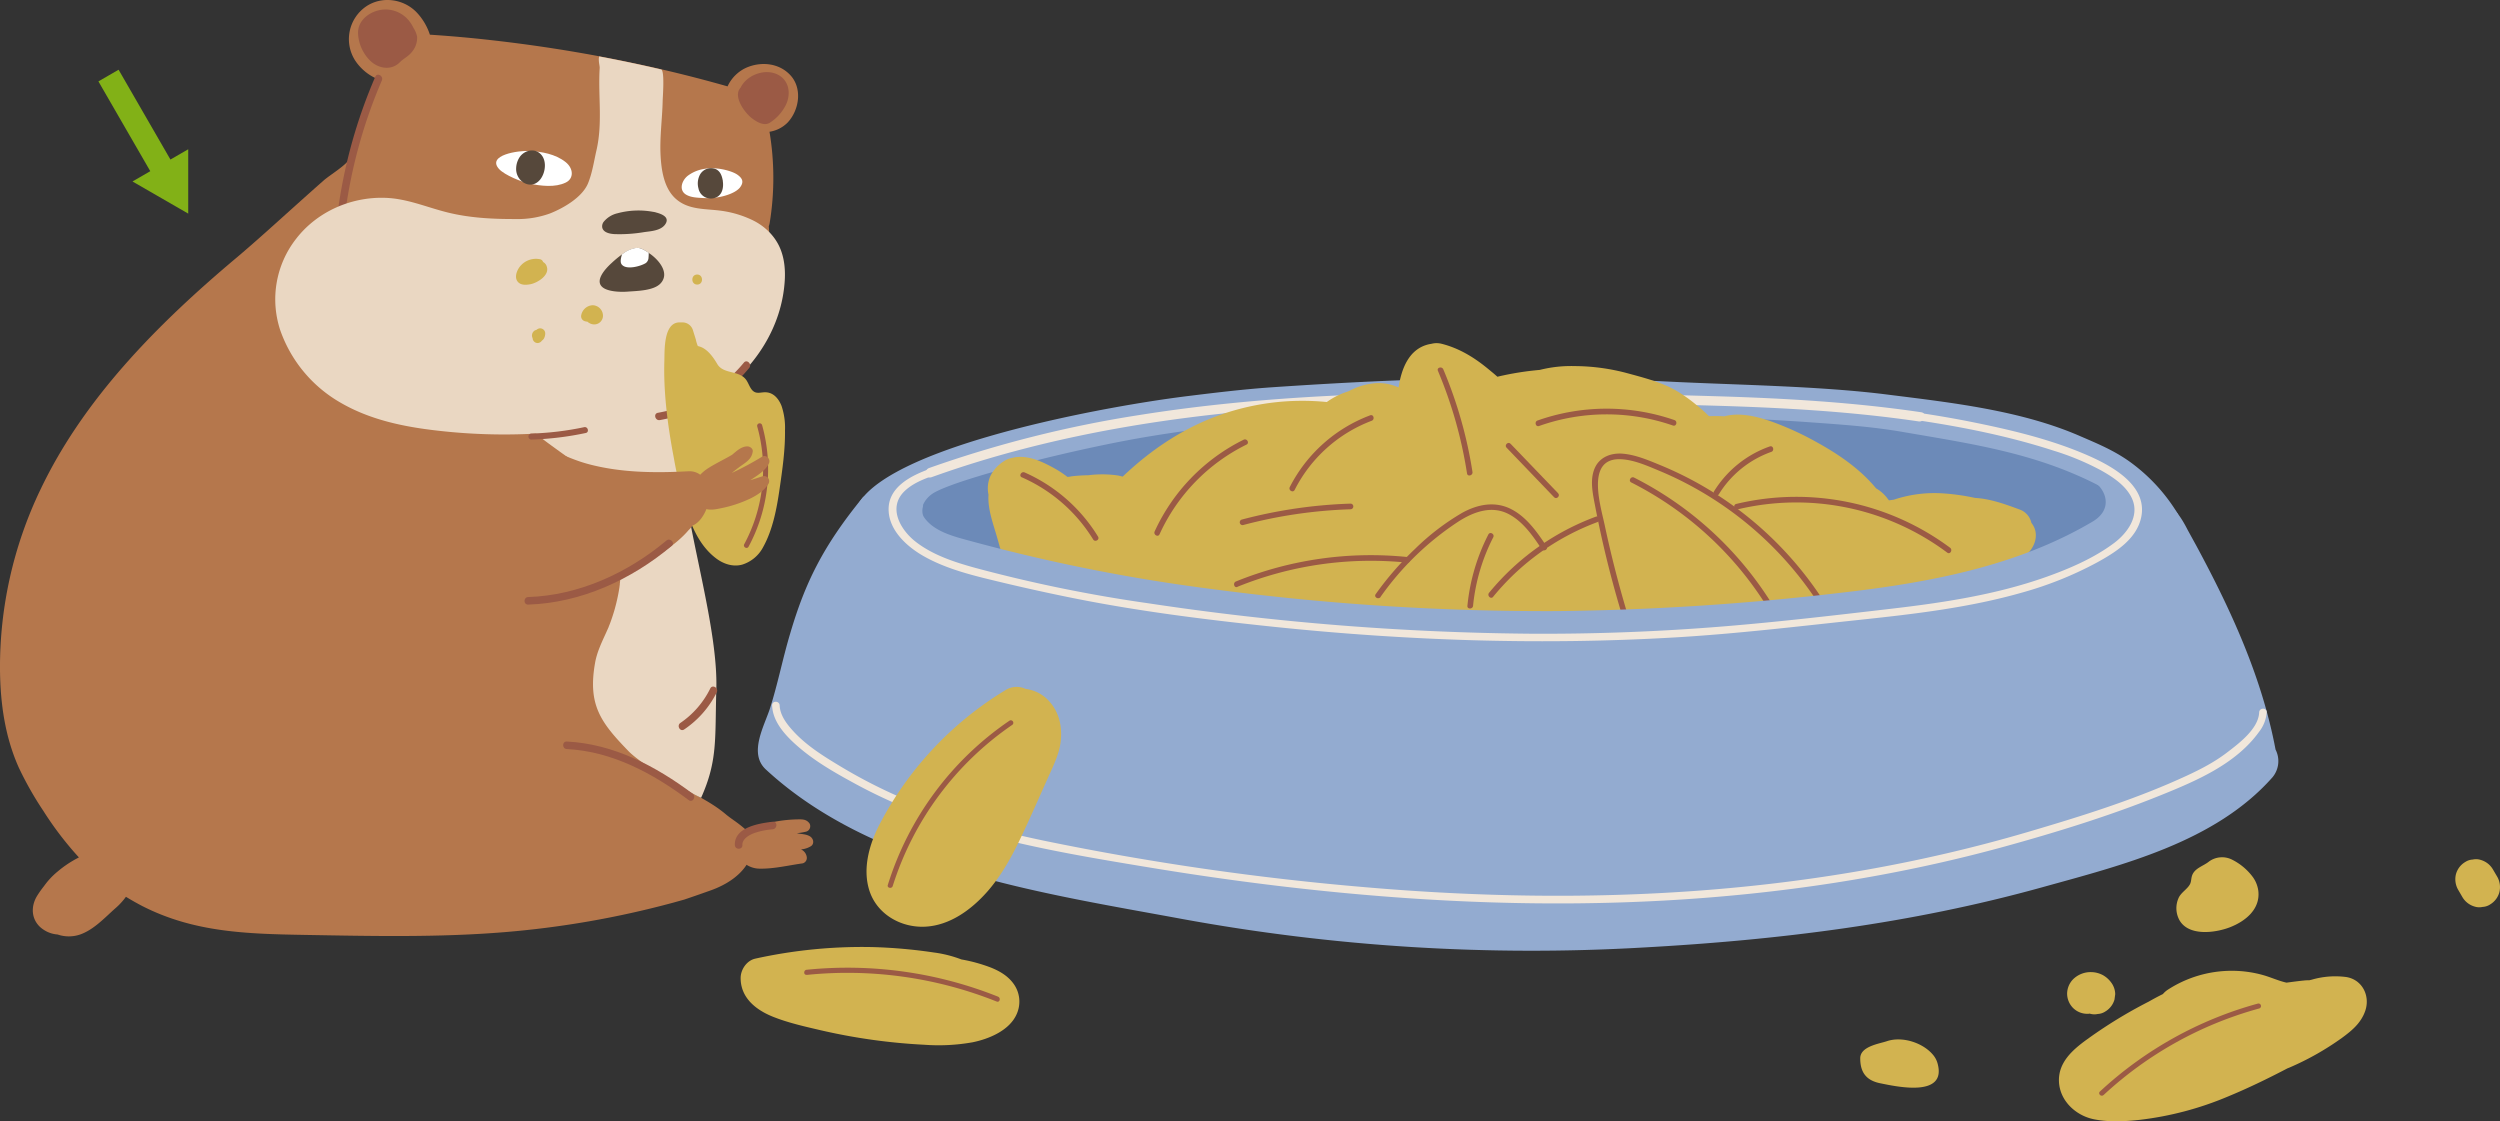<svg xmlns="http://www.w3.org/2000/svg" width="1021.95" height="458.37" viewBox="0 0 1021.95 458.37">
  <rect x="0" y="0" width="1021.95" height="458.37" fill="#333333" stroke="none"/>
  <defs>
    <style>
      .cls-1 {
        fill: #6c8ab8;
      }

      .cls-2 {
        fill: #93abd0;
      }

      .cls-3 {
        fill: #f1e7db;
      }

      .cls-4 {
        fill: #b5774c;
      }

      .cls-5 {
        fill: #9b5a45;
      }

      .cls-6 {
        fill: #ead7c2;
      }

      .cls-7 {
        fill: #56483b;
      }

      .cls-8 {
        fill: #d2b350;
      }

      .cls-9 {
        fill: #fff;
      }

      .cls-10 {
        fill: #82b117;
      }
    </style>
  </defs>
  <title>left</title>
  <g id="Слой_2" data-name="Слой 2">
    <g id="Слой_1-2" data-name="Слой 1">
      <g id="Слой_2-2" data-name="Слой 2">
        <g id="Слой_1-2-2" data-name="Слой 1-2">
          <path class="cls-1" d="M889.34,220.67c-.21-4.5-2-3.11-5.09-6.78-21.64-26-29-32.14-103.24-43.82-7.32-1.15-14.76-1.64-22.14-2.36C739,165.77,719,164.48,699,164c-40.24-.86-81.15,0-121.39,0a740.21,740.21,0,0,0-108.88,7.35c-25,3.53-49.87,7.43-73.93,15-8.71,2.73-17.79,5.37-26,9.33a57.8,57.8,0,0,0-19.73,15c-1.33,1.51-.8,5.62-.62,7.79a22.56,22.56,0,0,0-1,2.45c-3.18,9.52,2.4,19.27,10.79,24.32a34.37,34.37,0,0,0,4.19,2.11l1.08.79a19.2,19.2,0,0,0,7.92,2.36L373,251c3.92,1.22,7.92,2.23,12,3.09,17.67,3.78,35.94,5.3,53.93,7.18,34.37,3.59,68.85,6.25,103.38,7.75q7.92.35,15.84.61l1.26.09a851.68,851.68,0,0,0,91.41,1.35q29.78-1.24,59.39-4.67,19.21-1.55,38.35-3.74c35.39-4,70.6-9.55,105.38-17q6.25-1.34,12.48-2.77a17.8,17.8,0,0,0,8.66-5,18.27,18.27,0,0,0,8.77-4.65C887.13,229.83,889.56,225.4,889.34,220.67Z"/>
          <path class="cls-2" d="M870.08,188.37c-6.35-4.41-12.61-7-19.69-10.06-24.19-10.56-52.68-13.73-78.72-17-27.75-3.54-61.87-3.93-89.81-5.33-55.88-2.81-104.12-1.58-161.41,2.3-11.58.78-23.26,2.19-34.7,3.6-39.55,4.88-132.85,23-136.6,48.91-.73,5.08,33.64,11.4,28.76,2.55-3.11-5.64.86-9.88,3.17-11.46,8.41-5.76,58.57-18.58,89.64-23.63,36.7-6,74.16-8.62,111.31-9.59,15.26-.33,30.51-.43,45.76-.1,37.72.83,75.56,1.45,113.19,4.14,12.21.88,24.46,1.74,36.51,3.82,29.75,5.13,56.31,8.85,83.12,23.37,1.47.8,7.62-.08,8.92,1,.77.62,1.54,1.25,2.28,1.91l.26.24a4.77,4.77,0,0,0,1.37,4.35c1.79,1.79,18.29,5.21,16.88,2.77A72.59,72.59,0,0,0,870.08,188.37Z"/>
          <path class="cls-3" d="M785.43,168.53c-27.49-4.07-55.26-5.69-83-6.53q-40.47-1.22-81-1.53c-52.2-.44-104.65,1-156.28,9.28a476.44,476.44,0,0,0-85.35,21.57c-2.34.84-1.33,4.6,1,3.75,49.1-17.65,101-25.64,152.91-28.84,52.43-3.23,105.07-1.91,157.54-.65,31.11.75,62.28,2.13,93.1,6.69,2.45.36,3.5-3.38,1-3.75Z"/>
          <g>
            <path class="cls-4" d="M299.94,335.31c-1.16-.82-2.31-1.65-3.39-2.56-5.94-5-13-8.07-19.57-12-1.1-.65-2.21-1.3-3.34-1.91a48.79,48.79,0,0,0,9-12.44,16.81,16.81,0,0,0,.84-2.84q.14-1.59.26-3.18.24-3.18.43-6.37c.52-8.83.76-17.68,1-26.52.74-24.8-4.75-48.55-7-73.29-.75-8.31.7-15.85,2-26,16-14.55,28.62-32.57,32.85-54.19a78.44,78.44,0,0,0,1.39-19.26q-.06-1.14-.15-2.28a6.08,6.08,0,0,0,.37-1.31,114.51,114.51,0,0,0-.07-37.3,13.19,13.19,0,0,0,7.44-3.8c4.7-5.06,6.08-13.87,1.13-19.27-4.7-5.14-12.23-5.77-18.31-3a15.51,15.51,0,0,0-7.41,7.52q-13.49-3.84-27.14-7Q257.64,25.4,244.92,23l-.53-.1q-21.5-4-43.25-6.45Q188.46,15,175.73,14.18a24,24,0,0,0-5.19-8.88C165.21-.51,156-1.84,149.44,2.79a16.21,16.21,0,0,0-4.32,21.85,20.41,20.41,0,0,0,9.5,7.79q-5.24,16.07-10.9,32l-.34-.22c-1.31,3.08-8.31,7.13-11.07,9.56-4.1,3.61-8.15,7.24-12.21,10.88C112.45,91.51,105,98.31,97.1,105,63.91,132.82,34,163.35,16.44,200.33A167.76,167.76,0,0,0,0,273.88c.14,13.54,2,27.22,7.68,39.89A137.22,137.22,0,0,0,17.74,331.5a135.49,135.49,0,0,0,14.52,19,44.74,44.74,0,0,0-8.82,5.86A30.45,30.45,0,0,0,18,362.21,41.37,41.37,0,0,0,15.3,366c-3.13,4.88-2.46,10.94,2.7,14.16A11.76,11.76,0,0,0,23.54,382a14.16,14.16,0,0,0,9.23,0c5.66-2,10.08-6.91,14.49-10.8a27.48,27.48,0,0,0,4.22-4.61q3.26,2,6.81,3.85c21.19,10.76,42.67,11.32,66.6,11.74,26.93.47,53.93,1.07,80.79-1.09A383.85,383.85,0,0,0,275.15,369l4.5-1.25q3.63-1.22,7.2-2.48l3.57-1.26c6.58-2.33,13.1-6.43,16-12.73a17.72,17.72,0,0,0,1.33-4.07c.65-3.27-.82-6.18-3.22-8.33A51.89,51.89,0,0,0,299.94,335.31Z"/>
            <path class="cls-5" d="M153.42,31.34a208.7,208.7,0,0,0-15.23,54.39c-.28,1.94,2.7,2.78,3,.82a206.05,206.05,0,0,1,14.9-53.65c.79-1.8-1.87-3.37-2.66-1.56Z"/>
            <path class="cls-6" d="M320.8,114.53c-1.12,19.35-12.4,36.28-28.06,47.15-3.46,2.4-8.77,4.76-12.57,6.53-2,10.13-1.59,18.1-.84,26.42,2.23,24.74,14.24,62.42,13.49,87.22-.6,20.1.63,29-6.22,44.26-3-1.18-23.82-13-29.74-19.12-11.39-11.75-16.63-18.89-13.6-36.06.74-4.22,2.62-8.17,4.37-12,.39-.86.78-1.71,1.15-2.57,0-.09.46-1.19.59-1.52q.94-2.52,1.7-5.1a75.92,75.92,0,0,0,2.16-9.75c0-.15.11-.83.13-1.05,0-.48.1-1,.14-1.43q.11-1.25.18-2.51.15-2.68.1-5.37a53.14,53.14,0,0,0-.31-5.73q-.09-1-.21-1.92a14.58,14.58,0,0,1-.31-1.93,73,73,0,0,0-2.64-10.4c-.34-1-.7-2-1.09-3l-.19-.46c-.07-.17-.17-.4-.22-.5-.78-1.58-1.54-3.16-2.46-4.68q-.72-1.21-1.53-2.37l-.32-.46c-.14-.18-.3-.39-.37-.46-.93-1.12-1.92-2.2-2.95-3.22-1.18-1.18-2.42-2.3-3.69-3.37q-1-.81-1.95-1.59l-.37-.32-.2-.14c-2.55-1.89-5.12-3.73-7.69-5.59-2.77-2-5.54-4-8.18-6.24A238.42,238.42,0,0,1,178.55,176c-13.66-1.56-27.33-4.41-39.34-11.4a55.06,55.06,0,0,1-24.67-29.67,40.17,40.17,0,0,1,6.52-37.33c8.55-11.07,22.4-17.17,36.33-16.73,9.1.28,17,3.87,25.67,6,9,2.23,18.36,2.69,27.58,2.67a38.84,38.84,0,0,0,14.15-2.27C230.53,85,238,80.6,240.35,75c1.79-4.36,2.42-9,3.47-13.55,2.61-11.3.61-22.21,1.32-33.69.05-.86-.64-2.93-.22-4.69q12.72,2.38,25.33,5.32c1.54.37.66,11.42.64,12.73-.16,7.48-1.25,14.94-.86,22.43.32,6,1.38,13.27,6.07,17.58,5.37,4.93,12.56,4.08,19.26,5.1A42.92,42.92,0,0,1,307.64,90a24.68,24.68,0,0,1,6.76,4.82,21.69,21.69,0,0,1,3.35,4.37C320.42,103.78,321.11,109.27,320.8,114.53Z"/>
            <path class="cls-7" d="M268.31,86.9a6.5,6.5,0,0,0-1.31-.3,33,33,0,0,0-14.65.6,10.23,10.23,0,0,0-5.55,3.44,3,3,0,0,0-.59,2.49c.54,2,3.19,2.47,5,2.57a60,60,0,0,0,12-.8c2.78-.4,6.59-.56,8.51-2.91C273.91,89.2,271.35,87.7,268.31,86.9Z"/>
            <path class="cls-5" d="M269.75,171.72a61.34,61.34,0,0,0,36.51-21.3c1.25-1.52-.92-3.72-2.18-2.18a58.73,58.73,0,0,1-35.14,20.5C267,169.09,267.8,172.07,269.75,171.72Z"/>
            <path class="cls-8" d="M320.89,175.93a27.83,27.83,0,0,0-1.41-10c-1.09-2.74-3.08-5.32-6.23-5.56-2.31-.18-4.27,1.08-6-1.17-.88-1.13-1.31-2.54-2.1-3.73-2.87-4.29-9.39-2.32-11.94-6.66-1.65-2.81-4.1-6.32-7.43-7.21a2.69,2.69,0,0,1-.55-.2,15.38,15.38,0,0,1-.8-2.66L283.26,135a4.47,4.47,0,0,0-4.21-3.21H277.7c-6.49.1-6,11.44-6.12,15.61-.42,13.06,1.4,26.76,3.83,39.58a173.2,173.2,0,0,0,5.69,23.12c2.3,6.81,5.7,13.67,11.56,18.1,3,2.3,6.89,3.64,10.69,2.62a14.55,14.55,0,0,0,8.68-7.31c3.86-7,5.47-15.54,6.61-23.38S321,184,320.89,175.93Z"/>
            <path class="cls-5" d="M309.55,174.38a64.71,64.71,0,0,1-5.32,48.07c-.63,1.16,1.15,2.2,1.78,1a66.85,66.85,0,0,0,5.53-49.65,1,1,0,0,0-2,.55Z"/>
            <path class="cls-7" d="M271.41,113.27a5.35,5.35,0,0,1-1.3,2.49c-2.76,3.11-9.66,3.15-13.55,3.45-2.74.21-8,.1-10.27-1.81-3.37-2.81,1.47-7.82,3.65-9.81a44.89,44.89,0,0,1,4.47-3.7l.44-.31a11.68,11.68,0,0,1,5.52-2.22c1.71-.1,3.37,1.07,4.76,2h0l.19.12C268.33,105.47,272.18,109.5,271.41,113.27Z"/>
            <path class="cls-9" d="M265.1,105.32a2.85,2.85,0,0,1-1.08,2.19c-2,1.3-8.32,3.1-10,.41-.59-1-.15-2.63.24-3.94l.44-.32a11.68,11.68,0,0,1,5.48-2.33c1.71-.13,3.39,1,4.8,1.89h0l.19.12A15,15,0,0,1,265.1,105.32Z"/>
            <path class="cls-9" d="M301.61,71.54c-1.77-1.33-5.06-2.11-6.47-2.37-4.21-.77-9-.52-13,2q-.4.25-.78.52c-2.61,1.88-4,5.93-1,7.81,1.88,1.18,4.36,1.29,6.53,1.42a28.88,28.88,0,0,0,7.75-.49c2.28-.48,6-1.64,7.76-3.68C304.32,74.32,303.35,72.84,301.61,71.54Z"/>
            <path class="cls-9" d="M231.24,66.28C227,62.9,221.36,62,216.6,61.72s-17.73,1.67-12.6,7.37c2.3,2.53,9.31,5.31,12.33,5.95,4.85,1,10.61,1.69,14.93-.41C234.65,73,234.47,68.87,231.24,66.28Z"/>
            <path class="cls-7" d="M295.48,74.06a2.11,2.11,0,0,0-.11-.67c-.34-1.73-1-3.34-2.62-4.18a5.14,5.14,0,0,0-6.8,2.56h0a7.65,7.65,0,0,0-.43,5.25,5.09,5.09,0,0,0,4.23,4.07,5.28,5.28,0,0,0,3.24-.5C295.36,79.35,295.82,76.49,295.48,74.06Z"/>
            <path class="cls-7" d="M219.64,62c-2.41-1.22-5.5-.1-7.06,2A8.67,8.67,0,0,0,211,68.57c-.4,5.53,6.07,9.61,9.9,4.71C223.35,70.1,223.76,64.08,219.64,62Z"/>
            <path class="cls-4" d="M289.8,202.38c-.29-6.55-3.81-10-8.49-9.73-13.83.74-27.72.59-41-3-11.72-3.16-22.26-10.76-34.64-11.06a33.25,33.25,0,0,0-26.16,12c-16.4,19.09-10,49.68,7.46,56.24,8.55,3.21,17.89,1.51,26.85,1.42s18.48-3,27.24-6.42a124.09,124.09,0,0,0,20.7-10.36c6.3-3.91,14.35-8.43,19.72-14.76a9.69,9.69,0,0,0,1.56-1.83C286.84,213.38,290,207.37,289.8,202.38Z"/>
            <path class="cls-4" d="M311.88,194.63q-2.58.86-5.17,1.67c2.77-1.88,6-3.72,7.57-6.77.92-1.75-1-3.94-2.81-2.81a118.27,118.27,0,0,1-12.34,6.62c1.24-1,2.51-2,3.81-2.93,2.28-1.62,4.39-2.89,4.77-5.87.14-1.13-1.06-2-2.06-2.06-2.47-.09-4.53,1.87-6.39,3.43-3,1.77-6.2,3.28-9.2,5.12-3.28,2-6.32,5-6.72,9a7.4,7.4,0,0,0,5.1,8c2.13.61,4.26.16,6.37-.29a50.78,50.78,0,0,0,11.84-3.92c3-1.47,5.75-3.26,7.54-6.15a2.08,2.08,0,0,0-2.32-3Z"/>
            <path class="cls-4" d="M330.84,341.74c-1.69-.86-3.4-.74-5.1-1.14a30.33,30.33,0,0,0,3.79-.64,2.31,2.31,0,0,0,1.37-3.38c-1.24-1.65-2.74-1.67-4.69-1.64a56.4,56.4,0,0,0-14.35,2.1c-3.14.88-6.68,1.78-8.93,4.33-3.38,3.83-1.58,9.58,2.37,12.21a10.11,10.11,0,0,0,5.47,1.51c5.72.08,11.71-1.39,17.36-2.17a2.29,2.29,0,0,0,1.69-2.22,4,4,0,0,0-2.4-3.48,9.34,9.34,0,0,0,4-1.27C333,345,332.66,342.66,330.84,341.74Z"/>
            <path class="cls-8" d="M223.52,109a3,3,0,0,0-1.52-1.9,1.64,1.64,0,0,0-1.41-1.16,8.34,8.34,0,0,0-8.86,4.24c-.79,1.55-1.3,3.62,0,5.08s3.59,1.24,5.27.89C219.75,115.56,224.72,112.55,223.52,109Z"/>
            <path class="cls-8" d="M246.46,128.62a4.32,4.32,0,0,0-4.14-3.85,5,5,0,0,0-4.71,4,2.11,2.11,0,0,0,1.44,2.53,5.23,5.23,0,0,0,1.08.2,4.25,4.25,0,0,0,2.73,1.12,3.57,3.57,0,0,0,3.6-4Z"/>
            <path class="cls-8" d="M219.78,134.49a3.92,3.92,0,0,0-.57.4,1.78,1.78,0,0,0-1.06.57,2.43,2.43,0,0,0-.43,2.77,2.08,2.08,0,0,0,2.05,2,2.25,2.25,0,0,0,1.76-1,2.67,2.67,0,0,0,.85-.9,4.44,4.44,0,0,0,.5-2.06,2.07,2.07,0,0,0-3.09-1.78Z"/>
            <path class="cls-8" d="M285,112.22c-2.65,0-2.65,4.11,0,4.11S287.61,112.22,285,112.22Z"/>
            <path class="cls-5" d="M169.07,11.49a14.73,14.73,0,0,0-2.85-4.09,12.55,12.55,0,0,0-7.63-3.49c-5.54-.48-12.28,3.37-12.23,9.5a16.68,16.68,0,0,0,5,11.44c3.34,3.22,8.6,4.13,12.1.59,1.43-1.45,3.27-2.29,4.63-3.86A10.38,10.38,0,0,0,169.78,19a9.17,9.17,0,0,0,.73-4A10.43,10.43,0,0,0,169.07,11.49Z"/>
            <path class="cls-5" d="M316.18,29.83c-4.93-1.36-11.17,1.31-13.43,6-3.29,3.47,1.65,10.28,4.63,12.52,1.92,1.45,4.8,3.24,7.18,1.9a18.4,18.4,0,0,0,6.36-6.74C323.86,38.23,322.49,31.57,316.18,29.83Z"/>
            <path class="cls-5" d="M215.91,247.15c21.61-.69,42.28-10.24,58.68-24,1.52-1.28-.67-3.45-2.18-2.18-15.76,13.21-35.75,22.42-56.5,23.09C213.91,244.12,213.91,247.21,215.91,247.15Z"/>
            <path class="cls-5" d="M231.7,306.2c18.59.93,35.26,10,49.88,20.9,1.59,1.19,3.13-1.49,1.56-2.66-15.09-11.27-32.29-20.36-51.44-21.32-2-.1-2,3,0,3.08Z"/>
            <path class="cls-5" d="M279.66,298.2A39.55,39.55,0,0,0,293,283c.88-1.77-1.78-3.34-2.66-1.56a36.45,36.45,0,0,1-12.21,14.08c-1.63,1.11-.09,3.78,1.56,2.66Z"/>
            <path class="cls-5" d="M303.47,345.44c-.1-2.61,3-4.25,5.13-5a32.21,32.21,0,0,1,7.27-1.44c2-.23,2-3.32,0-3.09-5.3.62-15.76,2.17-15.48,9.54.08,2,3.16,2,3.09,0Z"/>
            <path class="cls-5" d="M238.79,174.62a122.25,122.25,0,0,1-21.65,2.61,1.24,1.24,0,0,0,0,2.47,126.07,126.07,0,0,0,22.31-2.7C241,176.67,240.34,174.29,238.79,174.62Z"/>
          </g>
          <path class="cls-8" d="M414.63,402.58c-2.31-3.45-5.67-5.46-9.43-7A64.4,64.4,0,0,0,393,392.2a49.16,49.16,0,0,0-11.33-2.85,208.33,208.33,0,0,0-24.82-2.2,202.33,202.33,0,0,0-48.09,4.72c-3.5.76-6,4.46-6,7.93,0,8.23,6.42,13.14,13.4,15.9,6.06,2.4,12.64,3.89,19,5.37a241.65,241.65,0,0,0,42.63,6,79.05,79.05,0,0,0,19.76-1c6.79-1.37,15.25-4.89,18.12-11.69A12.4,12.4,0,0,0,414.63,402.58Z"/>
          <path class="cls-8" d="M959.08,399.39A34.48,34.48,0,0,0,945,400.47l-1,.24a18.66,18.66,0,0,0-2.07.09c-2.42.24-4.83.57-7.25.89-3.22-.72-6.31-2.16-9.45-3.06a47.28,47.28,0,0,0-12.79-1.79,48,48,0,0,0-26.35,7.78,9.23,9.23,0,0,0-1.94,1.73q-2.91,1.44-5.73,3.06-5.39,2.75-10.6,5.83-7.58,4.5-14.73,9.67c-5.84,4.23-11.82,9.41-11.42,17.35.39,7.78,6.89,13.78,14.26,15.27,6.16,1.24,12.7.91,18.91.22a131.82,131.82,0,0,0,35.79-9.47c8.37-3.45,16.48-7.4,24.48-11.58l.72-.28a113.38,113.38,0,0,0,21.44-12.1c4.11-3,7.84-6.1,9.56-11C969,407.17,965.71,400.44,959.08,399.39Z"/>
          <path class="cls-8" d="M921,358.64a23.8,23.8,0,0,0-8.49-7.19,9.06,9.06,0,0,0-9.48.7c-2.45,2-6.21,2.75-7.08,6.19-.21.82-.23,1.68-.48,2.49-.74,2.38-4,3.87-5,6.46a10.18,10.18,0,0,0,.43,8.83c3.77,6.69,14.62,5.26,20.65,2.93,6.27-2.43,12.42-7.32,11.62-14.77A12.36,12.36,0,0,0,921,358.64Z"/>
          <path class="cls-8" d="M863.45,402.27a10.82,10.82,0,0,0-3.62-3.54,10.46,10.46,0,0,0-4.94-1.35,10.19,10.19,0,0,0-7.52,3A8.52,8.52,0,0,0,845,406.2a8.37,8.37,0,0,0,2.41,5.82,8.28,8.28,0,0,0,5.82,2.41,3.92,3.92,0,0,0,1-.09,6.25,6.25,0,0,0,3.3.15,6.12,6.12,0,0,0,3.06-1,8.3,8.3,0,0,0,3.78-4.92l.29-2.19A8.19,8.19,0,0,0,863.45,402.27Z"/>
          <path class="cls-8" d="M1020.87,358.48,1019,355.3a8.51,8.51,0,0,0-4.92-3.78,6.23,6.23,0,0,0-3.28-.15,6.12,6.12,0,0,0-3.06,1,8.3,8.3,0,0,0-3.78,4.92,8.61,8.61,0,0,0,.83,6.34l1.84,3.17a8.51,8.51,0,0,0,4.92,3.78,6.23,6.23,0,0,0,3.28.15,6.12,6.12,0,0,0,3.06-1,8.3,8.3,0,0,0,3.78-4.92A8.61,8.61,0,0,0,1020.87,358.48Z"/>
          <path class="cls-8" d="M792,434.57a9.23,9.23,0,0,0-1.81-3.37c-4.18-5-12.61-7.68-18.84-5.59-3.25,1.09-10.92,2.13-10.92,7,0,5.73,2.44,9,8,10.17C775.19,444.17,796.08,448.83,792,434.57Z"/>
          <path class="cls-5" d="M329.73,398.53a164.43,164.43,0,0,1,77.71,10.89c1.23.49,1.76-1.5.55-2a165.77,165.77,0,0,0-78.26-11c-1.3.13-1.32,2.19,0,2.06Z"/>
          <path class="cls-5" d="M859.89,447.64a153,153,0,0,1,63.61-35.39,1,1,0,0,0-.55-2h0a155.17,155.17,0,0,0-64.52,35.92c-1,.9.49,2.35,1.45,1.45Z"/>
          <g>
            <path class="cls-8" d="M830.67,214.1l-.28-.37a7.5,7.5,0,0,0-4.51-5.34c-6-2.22-12.16-4.5-18.53-4.85a88.43,88.43,0,0,0-12.7-1.83,52.38,52.38,0,0,0-20.48,2.55l-2,.27-.49-.61a15.71,15.71,0,0,0-4.78-4.3c-6.55-7.93-15.3-13.92-24.28-18.86a121.67,121.67,0,0,0-18.54-8.47c-6-2.09-13-3.82-19.2-2.1-1.89-.11-3.79-.14-5.68-.07h-.62a52,52,0,0,0-5.07-4.53,61,61,0,0,0-8.49-6c-5.92-3.38-13.14-5.22-19.69-7a84.31,84.31,0,0,0-21.57-2.94,52.53,52.53,0,0,0-14.33,1.56A122,122,0,0,0,612.11,154c-1.36-1.21-2.72-2.32-3.93-3.31-5.66-4.66-11.85-8.41-19-10.19a8.42,8.42,0,0,0-4.11.06,11.83,11.83,0,0,0-1.27.24c-7.88,2-10.9,9.86-12.1,17.58a19.94,19.94,0,0,0-8.61-1.79,27.19,27.19,0,0,0-11.14,3l-.88.42a30.4,30.4,0,0,0-8.7,4.33,100.93,100.93,0,0,0-45.62,6c-14.37,5.49-26.78,14-37.82,24.49-.72-.18-1.44-.38-2.13-.49a45.25,45.25,0,0,0-11.54-.12l-.43.05a63.46,63.46,0,0,0-6.34.39,10.1,10.1,0,0,0-1.23.21,7.38,7.38,0,0,0-.89.1l-.11-.09a42.52,42.52,0,0,0-5.91-3.81c-4.53-2.44-9.35-4.67-14.64-4.25a9.3,9.3,0,0,0-1.83.34,8.76,8.76,0,0,0-3.52,1.39,14.9,14.9,0,0,0-5.54,6.11,12.5,12.5,0,0,0-.74,7.57c-.39,5.8,1.86,11.68,3.43,17.17l2.11,7.41a29.75,29.75,0,0,0,2.21,7.74l.91,3.18a4.7,4.7,0,0,0-.14.65,9.41,9.41,0,0,0,7.06,11c26.09,6.09,52.23,12.2,78.83,15.65,27.64,3.59,55.27,3.25,83.06,2.65l82.62-1.78c13.72-.3,27.47-.67,41.13-2.12a319.13,319.13,0,0,0,41-7.35c14.43-3.48,28.66-7.76,42.83-12.2,13.49-4.22,27.8-8.22,39-17.27C831.79,223.86,833.79,218.41,830.67,214.1Z"/>
            <path class="cls-5" d="M665.58,252Q660,233.6,656,214.8c-1.75-8.29-8-28,6.92-27.06,5.28.33,10.57,2.72,15.39,4.72a140.33,140.33,0,0,1,14.19,6.86,143.34,143.34,0,0,1,49.69,45.59c.82,1.23,2.82.07,2-1.16a145.35,145.35,0,0,0-65.26-53.52c-4.88-2-10-4.24-15.32-4.75-4.87-.47-9.74,1.24-11.76,6s-.76,10.3.17,15.18a434.84,434.84,0,0,0,11.38,45.92A1.13,1.13,0,0,0,665.58,252Z"/>
            <path class="cls-5" d="M666.83,197.22a139.63,139.63,0,0,1,54.82,49.69c.79,1.25,2.79.09,2-1.16A141.91,141.91,0,0,0,668,195.23c-1.32-.67-2.49,1.32-1.16,2Z"/>
            <path class="cls-5" d="M610.33,244A100.17,100.17,0,0,1,653,213.42c1.38-.51.78-2.74-.61-2.23a102.4,102.4,0,0,0-43.68,31.12C607.76,243.46,609.39,245.1,610.33,244Z"/>
            <path class="cls-5" d="M710.34,208.21A103.13,103.13,0,0,1,796,225.91c1.19.89,2.34-1.11,1.16-2A105.35,105.35,0,0,0,709.73,206c-1.44.35-.83,2.58.61,2.23Z"/>
            <path class="cls-5" d="M702.66,202a41.5,41.5,0,0,1,21.41-17.28c1.39-.49.79-2.72-.61-2.23a44,44,0,0,0-22.79,18.34c-.78,1.27,1.21,2.43,2,1.16Z"/>
            <path class="cls-5" d="M564.34,244a117.83,117.83,0,0,1,31.88-30.83c6.25-4,13.67-6.7,20.69-2.92,5.79,3.12,9.74,8.87,13.29,14.21.82,1.23,2.82.08,2-1.16-3.77-5.67-8-11.74-14.12-15-6.67-3.59-13.9-2.22-20.29,1.29a97.73,97.73,0,0,0-19.28,14.72,126.22,126.22,0,0,0-16.16,18.57c-.86,1.21,1.14,2.36,2,1.16Z"/>
            <path class="cls-5" d="M615.85,183l19.44,20.26c1,1.07,2.66-.56,1.63-1.63L617.48,181.4C616.45,180.33,614.82,182,615.85,183Z"/>
            <path class="cls-5" d="M629.14,174.14a82.7,82.7,0,0,1,54.73-.19c1.41.49,2-1.74.61-2.23a84.78,84.78,0,0,0-56,.19C627.14,172.41,627.74,174.64,629.14,174.14Z"/>
            <path class="cls-5" d="M529.23,200.27A58.53,58.53,0,0,1,560.72,172c1.38-.52.78-2.75-.61-2.23a60.89,60.89,0,0,0-32.87,29.33C526.57,200.43,528.56,201.6,529.23,200.27Z"/>
            <path class="cls-5" d="M508.16,214.63a195.21,195.21,0,0,1,44-6.45,1.16,1.16,0,0,0,0-2.31,198,198,0,0,0-44.61,6.54,1.16,1.16,0,0,0,.61,2.23h0Z"/>
            <path class="cls-5" d="M417.71,195.12a64.75,64.75,0,0,1,29.15,25.4c.77,1.26,2.77.11,2-1.16a66.83,66.83,0,0,0-30-26.23c-1.35-.59-2.52,1.4-1.16,2Z"/>
            <path class="cls-5" d="M474,218.4a76,76,0,0,1,35.55-36.66c1.33-.66.16-2.65-1.16-2A78,78,0,0,0,472,217.24c-.61,1.34,1.38,2.52,2,1.16Z"/>
            <path class="cls-5" d="M587.79,151.59a177.7,177.7,0,0,1,11.9,41.95c.23,1.46,2.45.84,2.23-.61A177.69,177.69,0,0,0,590,151C589.45,149.63,587.21,150.22,587.79,151.59Z"/>
            <path class="cls-5" d="M608.42,218.46a81.27,81.27,0,0,0-8.57,29.18c-.15,1.48,2.16,1.47,2.31,0a78.19,78.19,0,0,1,8.25-28c.68-1.32-1.31-2.49-2-1.16Z"/>
            <path class="cls-5" d="M505.8,239.89A145.3,145.3,0,0,1,575.23,230c1.48.15,1.47-2.16,0-2.31a146.79,146.79,0,0,0-70,10c-1.36.55-.76,2.79.61,2.23Z"/>
          </g>
          <path class="cls-2" d="M930.2,306.41c-5.62-29.87-18.43-57.47-32.47-83.49L896,219.77l-1.73-3.15c-2-3.91-4.12-7.42-7.44-10.18-.83-.92-2.42-1.53-3.25-2.45-5.83-4.9-36.71-11-31-9,7.5,2.64,12.55,12.47,2.84,18.22-31.09,18.42-67.59,25.06-103,29.11a1081.86,1081.86,0,0,1-115.79,7.48,1037.17,1037.17,0,0,1-140.21-8.88,723.33,723.33,0,0,1-98.7-19.5c-6.73-1.85-15.79-3.78-20-10-1.27-1.84-.35-4.84-.35-4.84s-13.66-4.73-17.62-5.16a5.57,5.57,0,0,0-3,.49c-.93.67-3.36.59-4.08,1.46C336.25,223.45,329,238.59,323,259c-3,10-5,20.35-8.17,30.32-2.32,7.38-9,18.58-1.74,25.25,43.77,40.48,112.94,50.52,169.66,61a792.21,792.21,0,0,0,189,11.75c55.37-3.06,109.35-9.72,162.74-24.53,32.94-9.14,71-18.46,94.49-45.09A10.33,10.33,0,0,0,930.2,306.41Z"/>
          <path class="cls-3" d="M379.91,191.72c-7.23,2.64-16.38,7.12-16.66,16-.26,8.36,6.66,15,13.26,19,7.79,4.67,16.73,7.33,25.48,9.53,12.11,3,24.33,5.76,36.57,8.22,26.86,5.41,54.19,8.82,81.42,11.68s54.55,4.76,81.92,5.56c27.68.8,55.4.47,83-1.16,25.1-1.48,50-4.48,75-7.14,22.48-2.39,45.14-5,66.93-11.25A147.26,147.26,0,0,0,857.09,230c7.57-4.15,16.46-9.61,18.24-18.8,2.57-13.31-13.13-21.32-23.11-25.57-14.93-6.35-31.2-10.13-47-13.29-6.59-1.31-13.2-2.44-19.84-3.44-1.94-.29-2.78,2.68-.82,3,18.57,2.79,37.16,6.56,55,12.35a107.64,107.64,0,0,1,19.13,7.94c5,2.78,10.71,6.49,13,12,2.88,7-2.16,13.8-7.53,17.82-8.34,6.23-18.44,10.55-28.2,14-20.34,7.15-41.85,10.39-63.19,12.87-22.65,2.64-45.36,5.31-68.09,7.17q-39.42,3.22-79,3A1106.68,1106.68,0,0,1,469.4,246.61a593.44,593.44,0,0,1-70.86-14.51c-8.42-2.32-17.27-5.21-24.24-10.65-6.28-4.9-11.48-14-4.52-20.69,3-2.9,7.07-4.64,11-6.06,1.85-.68,1-3.66-.82-3Z"/>
          <path class="cls-3" d="M315.64,288.49c.28,7.19,6.43,13.22,11.59,17.55,6.92,5.81,15.07,10.41,23,14.69,17.87,9.65,37.07,16.52,56.7,21.57,20.61,5.3,41.64,8.79,62.62,12.26,23,3.8,46.16,7,69.37,9.42,46.91,4.92,94.21,6.74,141.33,4.15,46.78-2.58,93.38-9.53,138.59-21.91,21.77-6,43.66-12.74,64.59-21.21,14.45-5.85,30.54-12.69,40-25.81a14.71,14.71,0,0,0,3.16-8c.07-2-3-2-3.09,0-.25,6.67-8.19,12.63-13,16.31-6.17,4.74-13,8-20.13,11.18-19.71,8.8-40.68,15.3-61.36,21.39-43.83,12.91-89.09,20.63-134.64,24-45.14,3.35-90.52,2.51-135.6-1.35a1115.64,1115.64,0,0,1-131.67-19c-19.16-4-38.16-9.07-56.25-16.62a210.73,210.73,0,0,1-27.57-14c-6.86-4.13-13.75-8.42-19.17-14.41-2.57-2.83-5.25-6.35-5.4-10.33-.08-2-3.16-2-3.09,0Z"/>
          <path class="cls-8" d="M429,286.79a15.41,15.41,0,0,0-9.75-5.17,8.51,8.51,0,0,0-8.24.5A139.25,139.25,0,0,0,359.54,337c-4.16,8.1-7,17.91-4.2,26.91,3.08,9.82,13,15.44,23,14.89,10.17-.56,19-7.15,25.48-14.58,5.58-6.43,9.77-14,13.41-21.69,4-8.36,7.67-16.85,11.47-25.29,2.06-4.57,4.38-9.3,4.92-14.34C434.24,297.07,433,291.26,429,286.79Z"/>
          <path class="cls-5" d="M364.93,362.19a125.68,125.68,0,0,1,48.85-65.87,1,1,0,0,0-1.16-1.7h0a126.83,126.83,0,0,0-49.71,67.16C362.52,363,364.54,363.44,364.93,362.19Z"/>
        </g>
      </g>
      <polygon class="cls-10" points="40.23 33.27 61.43 69.98 54.16 74.18 76.94 87.32 76.94 61.02 69.67 65.22 48.48 28.5 40.23 33.27"/>
    </g>
  </g>
</svg>
